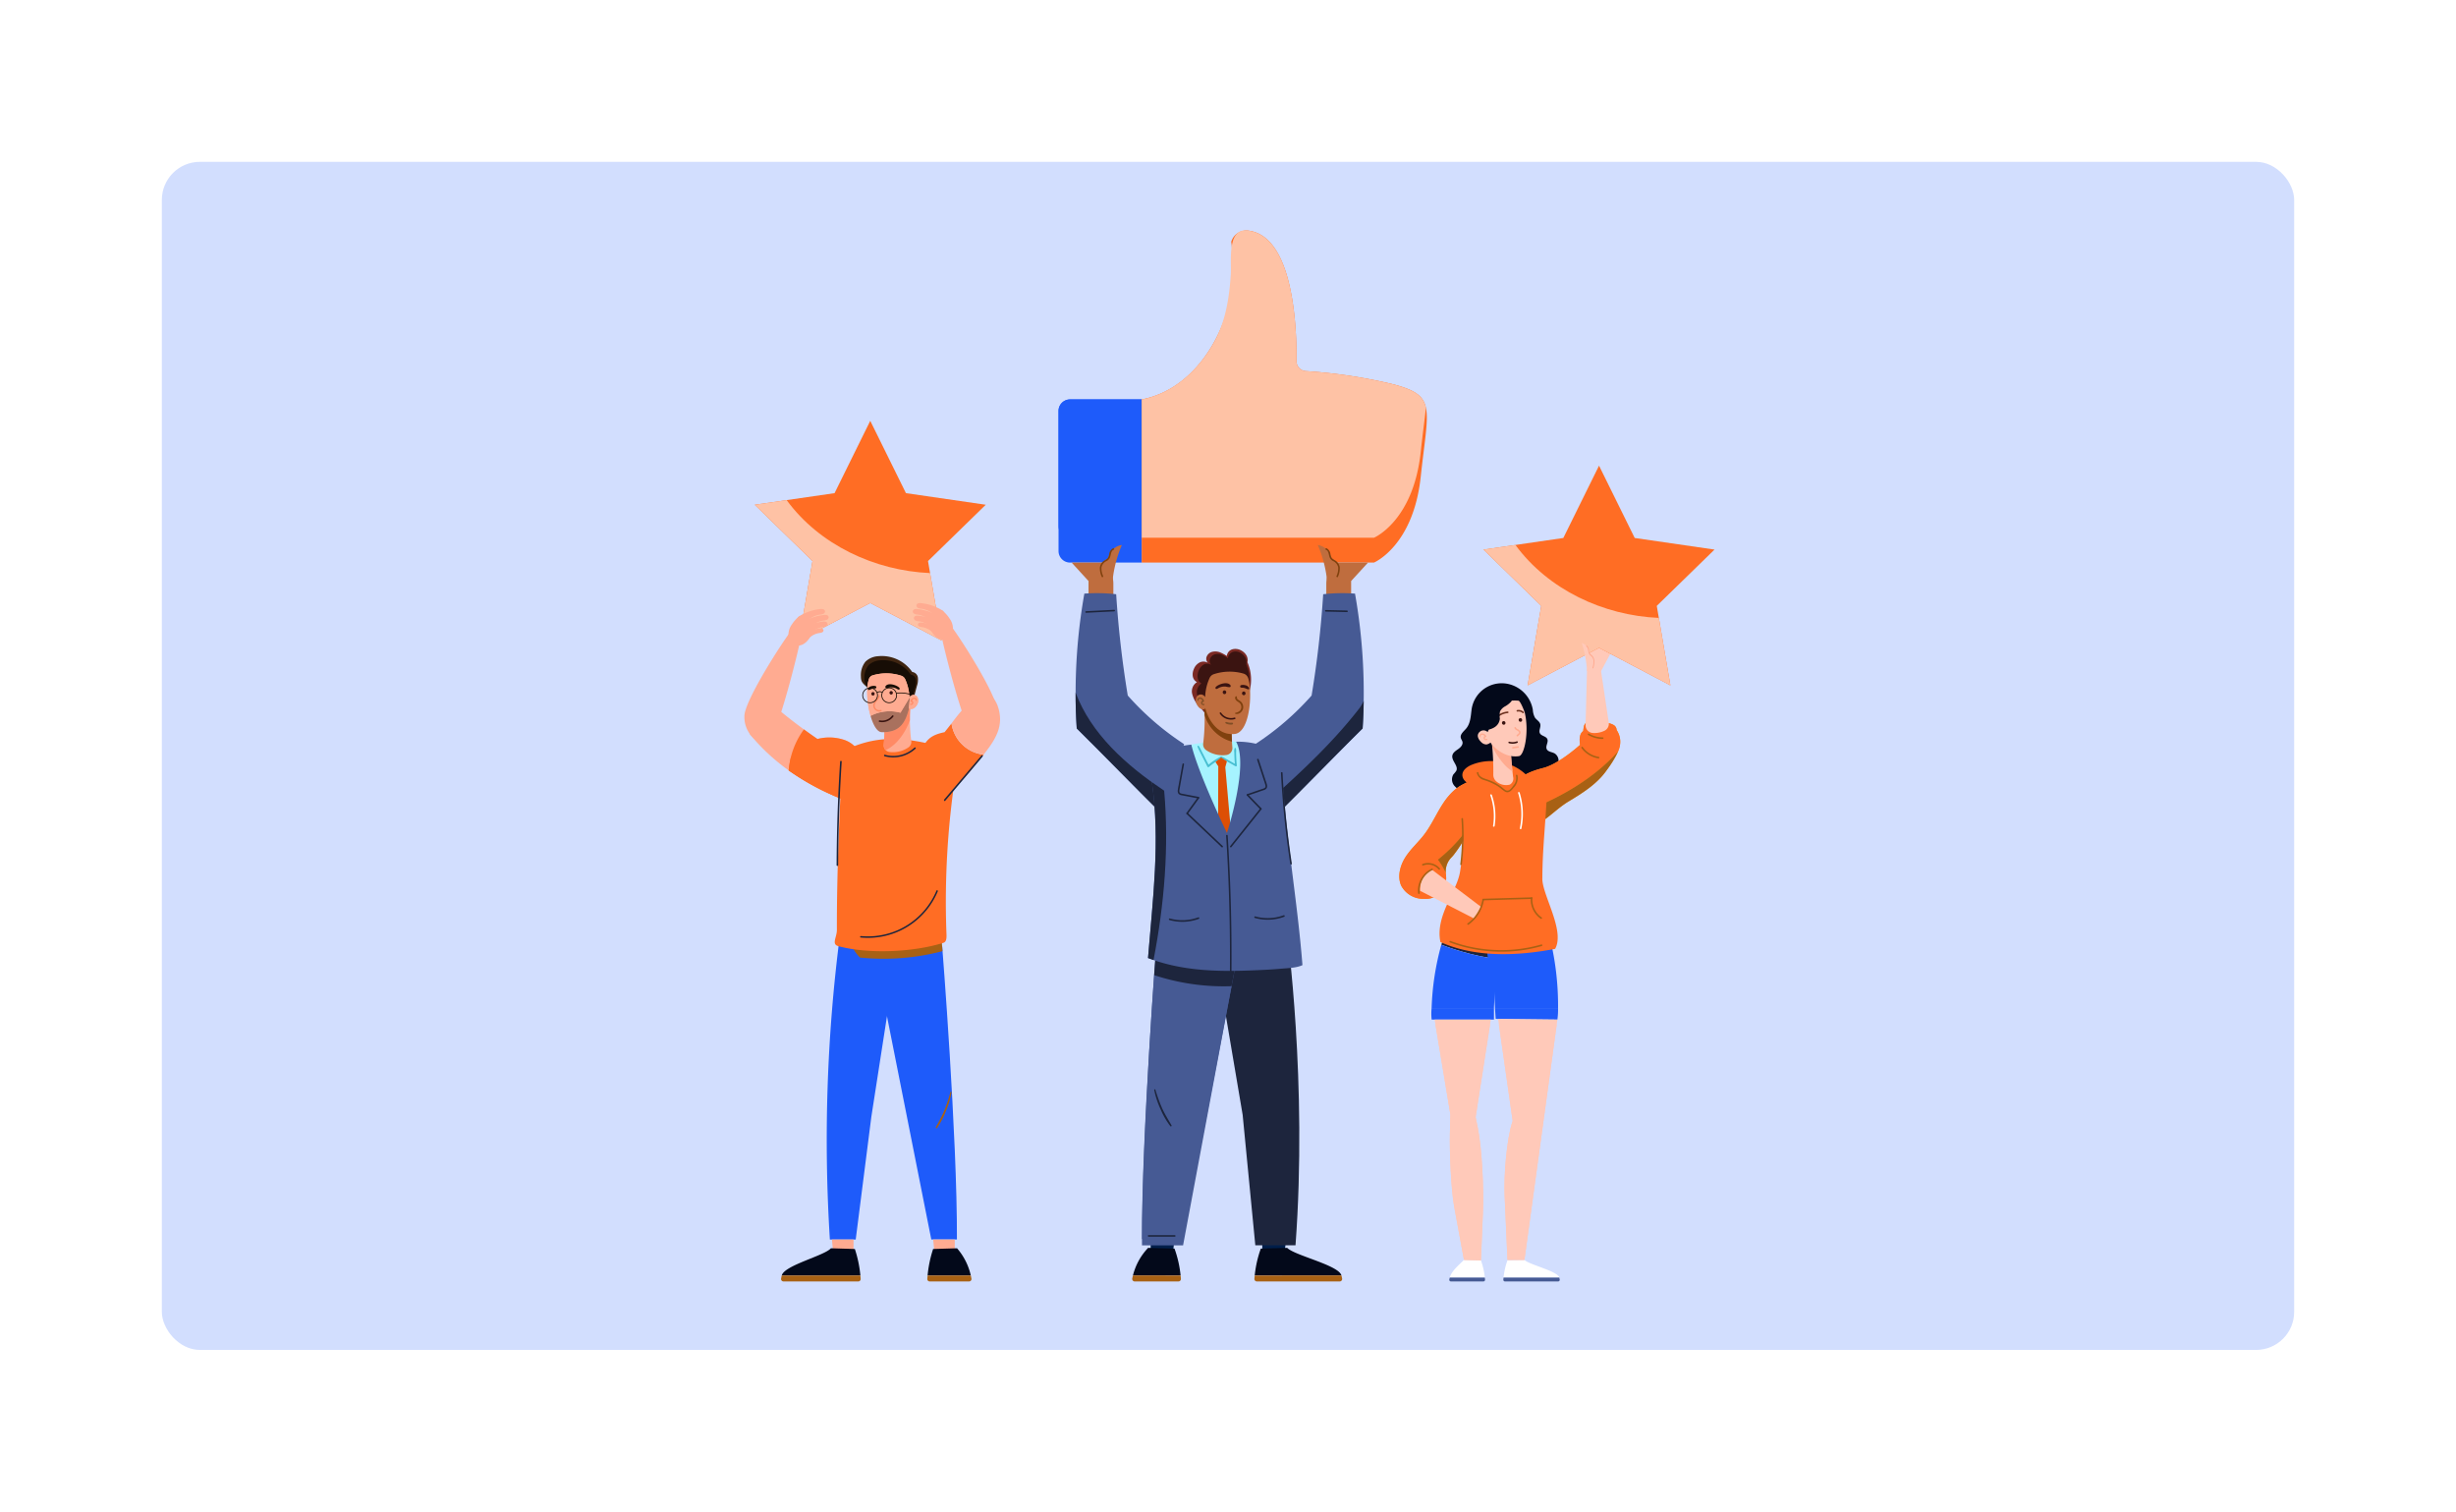<svg xmlns="http://www.w3.org/2000/svg" xmlns:xlink="http://www.w3.org/1999/xlink" width="645" height="397" viewBox="0 0 645 397">
  <defs>
    <filter id="Rectangle_19455" x="0" y="0" width="645" height="397" filterUnits="userSpaceOnUse">
      <feOffset input="SourceAlpha"/>
      <feGaussianBlur stdDeviation="7.5" result="blur"/>
      <feFlood flood-color="#0c2464" flood-opacity="0.129"/>
      <feComposite operator="in" in2="blur"/>
      <feComposite in="SourceGraphic"/>
    </filter>
    <clipPath id="clip-path">
      <rect id="Rectangle_38167" data-name="Rectangle 38167" width="254.773" height="276.032" fill="none"/>
    </clipPath>
    <clipPath id="clip-path-3">
      <rect id="Rectangle_38165" data-name="Rectangle 38165" width="10.362" height="9.296" fill="none"/>
    </clipPath>
  </defs>
  <g id="Excepional_client_experiences_image_" data-name="Excepional client experiences image " transform="translate(-945.5 -7672.5)">
    <g id="Optimized_staff_management_image_" data-name="Optimized staff management image ">
      <g id="Streamlined_integration_image" data-name="Streamlined integration  image">
        <g id="Get_productivity_image" data-name="Get productivity image" transform="translate(0 -13)">
          <g id="Group_89814" data-name="Group 89814" transform="translate(-48 -833)">
            <g id="Group_89788" data-name="Group 89788" transform="translate(8 5560)">
              <g id="Group_66739" data-name="Group 66739" transform="translate(0 -309)">
                <g id="Group_60466" data-name="Group 60466" transform="translate(-17 -43)">
                  <g transform="matrix(1, 0, 0, 1, 1002.5, 3310.5)" filter="url(#Rectangle_19455)">
                    <rect id="Rectangle_19455-2" data-name="Rectangle 19455" width="600" height="352" rx="10" transform="translate(22.5 22.5)" fill="#fff"/>
                  </g>
                  <rect id="Rectangle_19454" data-name="Rectangle 19454" width="560" height="312" rx="10" transform="translate(1045 3353)" fill="#1e5bfa" opacity="0.2"/>
                </g>
              </g>
            </g>
          </g>
        </g>
      </g>
    </g>
    <g id="Group_105163" data-name="Group 105163" transform="translate(1141 7732.984)">
      <g id="Group_105162" data-name="Group 105162" clip-path="url(#clip-path)">
        <g id="Group_105161" data-name="Group 105161">
          <g id="Group_105160" data-name="Group 105160" clip-path="url(#clip-path)">
            <path id="Path_163498" data-name="Path 163498" d="M148.808,68.341v42.845H129.986a3.027,3.027,0,0,1-3.024-3.029V71.365a3.023,3.023,0,0,1,3.024-3.024Z" transform="translate(-44.466 -23.935)" fill="#1e5bfa"/>
            <path id="Path_163499" data-name="Path 163499" d="M233.86,64.721c-1.936,18.217-12.281,22.559-12.281,22.559h-61V44.435c17.116-3.291,25.266-24.37,23.5-34.94a22.647,22.647,0,0,0,.012-6.462A4.176,4.176,0,0,1,188.875.142c11.767,1.844,12.439,26.26,12.348,34.219a2.6,2.6,0,0,0,2.424,2.632,133.617,133.617,0,0,1,22.9,3.441c5.639,1.477,7.98,2.954,8.672,6.183.734,3.4-.363,8.756-1.356,18.1" transform="translate(-56.241 -0.029)" fill="#ff6d24"/>
            <path id="Path_163500" data-name="Path 163500" d="M148.808,68.341v36.321H129.986a3.026,3.026,0,0,1-3.024-3.024V71.365a3.023,3.023,0,0,1,3.024-3.024Z" transform="translate(-44.466 -23.935)" fill="#1e5bfa"/>
            <path id="Path_163501" data-name="Path 163501" d="M235.215,46.587c-.3,2.979-.843,6.745-1.356,11.58-1.935,18.216-12.281,22.559-12.281,22.559h-61V44.405c8.531-1.64,15.173-7.949,19.2-15.4,2.9-5.377,3.811-11.443,4.2-17.466.225-3.52-1.146-12.654,4.9-11.424,11.768,1.843,12.439,26.259,12.348,34.218a2.6,2.6,0,0,0,2.424,2.632,133.611,133.611,0,0,1,22.9,3.442c5.64,1.476,7.98,2.953,8.672,6.182" transform="translate(-56.241 0)" fill="#fec2a5"/>
            <path id="Path_163502" data-name="Path 163502" d="M236.964,134.278h9.181l-4.436,4.845v5.25h-6.524v-4.535a7.384,7.384,0,0,1,.643-3.016Z" transform="translate(-82.369 -47.028)" fill="#bf6d3e"/>
            <path id="Path_163503" data-name="Path 163503" d="M235.491,135.98a2.9,2.9,0,0,0-.184-5.3,4.265,4.265,0,0,0-3.58-3.515,31.73,31.73,0,0,1,2.435,9.245Z" transform="translate(-81.158 -44.537)" fill="#bf6d3e"/>
            <path id="Path_163504" data-name="Path 163504" d="M235.141,128.5a1.963,1.963,0,0,1,1.01,1.565,2.507,2.507,0,0,0,.389,1.031,3.963,3.963,0,0,0,.938.648,2.539,2.539,0,0,1,1.131,1.822,5.411,5.411,0,0,1-.5,2.418c-.094.25-.463.054-.369-.195a4.71,4.71,0,0,0,.44-2.293,2.328,2.328,0,0,0-1.31-1.634,2.067,2.067,0,0,1-.727-.6,2.541,2.541,0,0,1-.337-.836c-.142-.569-.233-1.32-.862-1.556-.251-.094-.055-.462.194-.369" transform="translate(-82.245 -44.998)" fill="#80410e"/>
            <path id="Path_163505" data-name="Path 163505" d="M141.432,134.278h-9.181l4.436,4.845v5.25h6.524v-4.535a7.384,7.384,0,0,0-.643-3.016Z" transform="translate(-46.318 -47.028)" fill="#bf6d3e"/>
            <path id="Path_163506" data-name="Path 163506" d="M206.474,186.282a72.794,72.794,0,0,0,14.795-12.76,265.914,265.914,0,0,0,3.044-26.6,45.142,45.142,0,0,1,8.358-.162,149.276,149.276,0,0,1,2,35.4c-7.371,7.287-15.238,15.42-22.609,22.707Z" transform="translate(-72.314 -51.355)" fill="#465a94"/>
            <path id="Path_163507" data-name="Path 163507" d="M236.171,192.061a11.694,11.694,0,0,0,1.1-1.9q-.053,3.619-.292,7.251c-7.371,7.287-15.238,15.42-22.609,22.707l-1.3-4.32c8.159-7.345,16.219-14.851,23.1-23.735" transform="translate(-74.625 -66.599)" fill="#1d253d"/>
            <path id="Path_163508" data-name="Path 163508" d="M234.86,153.452l5.576.133c.267.006.287.424.018.417l-5.576-.133c-.267-.006-.287-.423-.018-.417" transform="translate(-82.188 -53.744)" fill="#1d253d"/>
            <path id="Path_163509" data-name="Path 163509" d="M162.346,186.282a72.794,72.794,0,0,1-14.795-12.76,265.928,265.928,0,0,1-3.044-26.6,45.141,45.141,0,0,0-8.358-.162,149.276,149.276,0,0,0-2,35.4c7.371,7.287,15.238,15.42,22.609,22.707Z" transform="translate(-46.875 -51.355)" fill="#465a94"/>
            <path id="Path_163510" data-name="Path 163510" d="M157.113,212.576q.186,2.093.3,4.192l-.652,2.172c-7.371-7.287-15.238-15.42-22.609-22.707q-.319-4.728-.306-9.435c4.045,10.8,13.207,19.071,23.266,25.778" transform="translate(-46.877 -65.422)" fill="#1d253d"/>
            <path id="Path_163511" data-name="Path 163511" d="M137.984,153.738l7.384-.374a.209.209,0,0,1,.018.416l-7.384.374a.209.209,0,0,1-.018-.417" transform="translate(-48.259 -53.713)" fill="#1d253d"/>
            <path id="Path_163512" data-name="Path 163512" d="M164.17,407.656c0,1.021.009,2.014.022,2.967h5.921l.331-2.967Z" transform="translate(-57.497 -142.774)" fill="#001e4a"/>
            <path id="Path_163513" data-name="Path 163513" d="M209.293,407.656c0,1.021.009,2.014.022,2.967h5.921l.331-2.967Z" transform="translate(-73.301 -142.774)" fill="#001e4a"/>
            <path id="Path_163514" data-name="Path 163514" d="M209.586,283.427c-15.689,1.726-17.961,10.7-17.961,10.7l6.336,37.416,3.326,34.27h10.556c3.188-42.852-2.257-82.389-2.257-82.389" transform="translate(-67.113 -99.265)" fill="#1d253d"/>
            <path id="Path_163515" data-name="Path 163515" d="M185.006,294.588s6.979-4.471,7.8-8.384l-28.284.932s-3.938,50.529-3.827,77.985h10.791Z" transform="translate(-56.279 -100.237)" fill="#465a94"/>
            <path id="Path_163516" data-name="Path 163516" d="M184.212,303.921l-12.728,68.058H160.693c-.083-20.43,2.076-55.3,3.187-70.955a58.39,58.39,0,0,0,20.333,2.9" transform="translate(-56.279 -105.428)" fill="#465a94"/>
            <path id="Path_163517" data-name="Path 163517" d="M165.6,295.834c.382-5.384.64-8.7.64-8.7l28.283-.931c-.817,3.912-7.8,8.384-7.8,8.384l-.795,4.142a58.391,58.391,0,0,1-20.333-2.9" transform="translate(-57.997 -100.237)" fill="#1d253d"/>
            <path id="Path_163518" data-name="Path 163518" d="M193.548,289.164a10.058,10.058,0,0,0,2.912-4.483l-26.475-1.252s-.215,2.845-.316,4.029a72.652,72.652,0,0,0,23.879,1.707" transform="translate(-59.423 -99.265)" fill="#1d253d"/>
            <path id="Path_163519" data-name="Path 163519" d="M167.952,411.436l-6.931-.19a16.124,16.124,0,0,0-3.982,7.242h12.514a29.471,29.471,0,0,0-1.6-7.052" transform="translate(-55 -144.031)" fill="#03091a"/>
            <path id="Path_163520" data-name="Path 163520" d="M156.934,422.392c-.064.259-.131.517-.183.779a.663.663,0,0,0,.646.8H168.87a.66.66,0,0,0,.66-.706c-.023-.29-.051-.58-.082-.869Z" transform="translate(-54.895 -147.935)" fill="#a86114"/>
            <path id="Path_163521" data-name="Path 163521" d="M207.855,411.436l6.931-.19c1.931,2.01,13.562,4.539,14.236,7.242H206.254a29.472,29.472,0,0,1,1.6-7.052" transform="translate(-72.236 -144.031)" fill="#03091a"/>
            <path id="Path_163522" data-name="Path 163522" d="M228.976,422.392c.064.259.131.517.182.779a.662.662,0,0,1-.645.8H206.785a.66.66,0,0,1-.66-.706c.023-.29.051-.58.082-.869Z" transform="translate(-72.191 -147.935)" fill="#a86114"/>
            <path id="Path_163523" data-name="Path 163523" d="M170.176,356.612c-.86-1.477-1.758-2.916-2.47-4.473a41.892,41.892,0,0,1-1.755-4.859.162.162,0,0,0-.313.086,22.221,22.221,0,0,0,1.634,4.96,20.537,20.537,0,0,0,2.6,4.52c.14.175.414-.049.305-.235" transform="translate(-58.01 -121.588)" fill="#1d253d"/>
            <path id="Path_163524" data-name="Path 163524" d="M163.24,406.1h6.878c.268,0,.287.416.018.416h-6.878c-.268,0-.287-.416-.018-.416" transform="translate(-57.104 -142.23)" fill="#1d253d"/>
            <path id="Path_163525" data-name="Path 163525" d="M197.775,212.288a4.715,4.715,0,0,0-3.266-4.121,32.029,32.029,0,0,0-12.951-1.624,55.161,55.161,0,0,0-11.882,2.27,4.877,4.877,0,0,0-3.717,5.322,185.05,185.05,0,0,1,2.2,42.073c10.367,3.008,20.71,3.885,30.512.461.334-14.32-.229-30.038-.9-44.381" transform="translate(-58.104 -72.308)" fill="#a6f3ff"/>
            <path id="Path_163526" data-name="Path 163526" d="M189.2,211.172a16.2,16.2,0,0,0-3.17,2.108c-.42-.779-.809-1.577-1.212-2.364q-.332-.648-.667-1.294a7.505,7.505,0,0,0-.708-1.265c-.122-.153-.359.014-.313.182a7.331,7.331,0,0,0,.589,1.276q.336.675.676,1.349c.444.882.915,1.756,1.331,2.651a.262.262,0,0,0,.407.053,19.454,19.454,0,0,1,3.313-2.276c.276-.149.032-.56-.245-.419" transform="translate(-64.135 -72.952)" fill="#47bed1"/>
            <path id="Path_163527" data-name="Path 163527" d="M196.612,211.49q-.024-.566-.032-1.134a2.527,2.527,0,0,0-.085-1.089.172.172,0,0,0-.3,0,2.209,2.209,0,0,0-.084,1.046q.007.589.031,1.177c.025.628.07,1.255.125,1.881q-.777-.443-1.556-.886c-.318-.181-.639-.357-.96-.533a3.4,3.4,0,0,0-.992-.455.128.128,0,0,0-.123.212,3.38,3.38,0,0,0,.893.622c.315.186.63.373.947.555q.971.557,1.943,1.112a.237.237,0,0,0,.354-.2q-.115-1.15-.165-2.305" transform="translate(-67.456 -73.262)" fill="#47bed1"/>
            <path id="Path_163528" data-name="Path 163528" d="M191.865,213.072l-1.472,1.164.736,1.152-.136,39.2,2.924,1.523,2.484-1.523-3.427-38.981.423-1.543Z" transform="translate(-66.681 -74.624)" fill="#dd4f05"/>
            <path id="Path_163529" data-name="Path 163529" d="M164.1,216.983c-.5-3.348.873-6.975,3.574-7.956a26.955,26.955,0,0,1,6.825-1.59c1.828,7.619,9.352,23.192,9.352,23.192s5.852-17.821,2.41-23.963a21.2,21.2,0,0,1,8.593,1.631c2.074,1.057,3.375,4.468,3.53,7.113.96,16.351,4.016,33.347,5.3,49.933-1.6.747-3.685.764-5.4.919-2.8.252-5.612.38-8.422.484-9.11.338-18.117.045-26.729-3.266,1.249-15.533,3.266-31.023.967-46.5" transform="translate(-57.132 -72.376)" fill="#465a94"/>
            <path id="Path_163530" data-name="Path 163530" d="M167.368,225.264c1.313,14.77.042,29.8-2.794,44.474-.483-.167-.966-.339-1.446-.524,1.241-15.43,3.237-30.817,1.01-46.188q1.595,1.146,3.23,2.237" transform="translate(-57.132 -78.111)" fill="#1d253d"/>
            <path id="Path_163531" data-name="Path 163531" d="M203.113,222.865l3.089-1.058.773-.264a4.269,4.269,0,0,0,.683-.25c.444-.246.271-.773.144-1.16q-1.025-3.137-2.064-6.27a.209.209,0,0,1,.4-.129q.878,2.666,1.755,5.331c.136.415.3.828.4,1.251a1.36,1.36,0,0,1-.029.943,1.208,1.208,0,0,1-.739.537c-.429.151-.86.294-1.29.442l-2.992,1.025a.209.209,0,0,1-.129-.4" transform="translate(-71.088 -74.808)" fill="#1d253d"/>
            <path id="Path_163532" data-name="Path 163532" d="M203.41,227.994l3.487,3.616c.185.192-.1.5-.282.307l-3.487-3.616c-.185-.192.1-.5.282-.307" transform="translate(-71.121 -79.829)" fill="#1d253d"/>
            <path id="Path_163533" data-name="Path 163533" d="M196.309,243.476l7.908-9.921c.168-.211.474.072.308.281l-7.909,9.922c-.168.21-.474-.073-.307-.282" transform="translate(-68.737 -81.772)" fill="#1d253d"/>
            <path id="Path_163534" data-name="Path 163534" d="M180.634,224.25l-3.206-.617-.8-.155a4.183,4.183,0,0,1-.711-.153c-.475-.182-.376-.727-.3-1.129.385-2.166.78-4.331,1.171-6.5a.209.209,0,0,0-.411-.072q-.5,2.762-1,5.524c-.077.43-.178.861-.225,1.3a1.358,1.358,0,0,0,.16.929,1.206,1.206,0,0,0,.807.429c.446.09.893.172,1.339.258l3.106.6a.209.209,0,0,0,.072-.411" transform="translate(-61.337 -75.461)" fill="#1d253d"/>
            <path id="Path_163535" data-name="Path 163535" d="M181.6,229.164l-2.949,4.066c-.157.217.164.483.322.266l2.949-4.066c.157-.217-.164-.483-.322-.266" transform="translate(-62.556 -80.232)" fill="#1d253d"/>
            <path id="Path_163536" data-name="Path 163536" d="M188.161,244.1l-9.212-8.724c-.195-.185-.459.138-.265.322l9.212,8.724c.195.185.459-.138.265-.322" transform="translate(-62.557 -82.416)" fill="#1d253d"/>
            <path id="Path_163537" data-name="Path 163537" d="M195.1,244.516q.445,7,.7,14.014t.3,14.029q.029,3.949,0,7.9c0,.268-.418.288-.416.018q.057-7.016-.081-14.031t-.474-14.024q-.189-3.945-.441-7.888a.209.209,0,0,1,.417-.018" transform="translate(-68.183 -85.57)" fill="#1d253d"/>
            <path id="Path_163538" data-name="Path 163538" d="M206.326,277.114a12.141,12.141,0,0,0,7.471-.3c.253-.094.38.3.129.4a12.534,12.534,0,0,1-7.693.312c-.257-.072-.167-.479.093-.407" transform="translate(-72.175 -96.943)" fill="#1d253d"/>
            <path id="Path_163539" data-name="Path 163539" d="M171.814,277.958a12.146,12.146,0,0,0,7.471-.3c.253-.094.38.3.129.4a12.539,12.539,0,0,1-7.693.311c-.257-.072-.166-.48.093-.407" transform="translate(-60.088 -97.239)" fill="#1d253d"/>
            <path id="Path_163540" data-name="Path 163540" d="M195.968,180.4a11.461,11.461,0,0,0-.506-7.739,2.57,2.57,0,0,0-.275-1.805,3.4,3.4,0,0,0-1.3-1.246,3.094,3.094,0,0,0-2.361-.347,2.035,2.035,0,0,0-1.477,1.761,9.512,9.512,0,0,0-1.78-.955,3.493,3.493,0,0,0-2.082-.13,2.122,2.122,0,0,0-1.482,1.385,1.538,1.538,0,0,0,.762,1.789,2.311,2.311,0,0,0-2.47-.428,3.269,3.269,0,0,0-1.613,1.776,3.387,3.387,0,0,0-.273,1.909,2.075,2.075,0,0,0,1.105,1.522,2.824,2.824,0,0,0-1.25,3.148,7.21,7.21,0,0,0,1.821,3.23,15.218,15.218,0,0,1,2.27,2.973Z" transform="translate(-63.355 -59.243)" fill="#7a2923"/>
            <path id="Path_163541" data-name="Path 163541" d="M196.319,181.017a11.883,11.883,0,0,0-.449-7.448,2.655,2.655,0,0,0-.245-1.737,3.136,3.136,0,0,0-1.157-1.2,2.573,2.573,0,0,0-2.1-.334,1.929,1.929,0,0,0-1.313,1.7,8.259,8.259,0,0,0-1.582-.92,2.884,2.884,0,0,0-1.851-.125,1.955,1.955,0,0,0-1.317,1.333,1.529,1.529,0,0,0,.676,1.722,1.938,1.938,0,0,0-2.2-.413,3.076,3.076,0,0,0-1.434,1.71,3.5,3.5,0,0,0-.242,1.837,1.993,1.993,0,0,0,.982,1.465,2.821,2.821,0,0,0-1.111,3.03,7.1,7.1,0,0,0,1.619,3.108,14.641,14.641,0,0,1,2.018,2.862Z" transform="translate(-64.065 -59.609)" fill="#3b1411"/>
            <path id="Path_163542" data-name="Path 163542" d="M185.647,191.795a50.313,50.313,0,0,1-.232,10.129,1.844,1.844,0,0,0,.763,1.743,7.55,7.55,0,0,0,5.376,1.283,1.823,1.823,0,0,0,1.527-1.96,60.456,60.456,0,0,1-.184-6.51,14.612,14.612,0,0,0-7.25-4.685" transform="translate(-64.933 -67.172)" fill="#bf6d3e"/>
            <path id="Path_163543" data-name="Path 163543" d="M193.03,196.479a14.611,14.611,0,0,0-7.25-4.685q.1,1.331.136,2.667a10.346,10.346,0,0,0,7.2,7c-.094-1.639-.125-3.258-.085-4.982" transform="translate(-65.066 -67.172)" fill="#80410e"/>
            <path id="Path_163544" data-name="Path 163544" d="M196.532,181.591c.628,4.71-.356,12.776-3.912,13.142-4.18.43-6.746-3.29-7.678-6.715a1.018,1.018,0,0,1-.789.257,1.964,1.964,0,0,1-1.157-.828,2.318,2.318,0,0,1-.4-2.359,1.27,1.27,0,0,1,2.284-.026,13.228,13.228,0,0,1,1.113-4.9,1.88,1.88,0,0,1,1.135-1.129,13.308,13.308,0,0,1,7.836-.159,1.884,1.884,0,0,1,1.253,1.293,10.524,10.524,0,0,1,.316,1.424" transform="translate(-63.882 -62.467)" fill="#bf6d3e"/>
            <path id="Path_163545" data-name="Path 163545" d="M194.29,183.523c-.758-.962-2.843-.3-3.611.32-.14.113-.31.257-.293.457a.241.241,0,0,0,.17.223c.235.068.459-.128.656-.231a3.33,3.33,0,0,1,1.9-.364,4.084,4.084,0,0,0,1.033.147c.274-.041.279-.382.146-.551" transform="translate(-66.679 -64.105)" fill="#3b1411"/>
            <path id="Path_163546" data-name="Path 163546" d="M194.21,186.227a.357.357,0,0,0-.1-.149.341.341,0,0,0-.149-.1.352.352,0,0,0-.179-.04l-.123.017a.46.46,0,0,0-.2.119l-.073.094a.46.46,0,0,0-.063.233v.05a.513.513,0,0,0,.136.327.346.346,0,0,0,.149.1.35.35,0,0,0,.178.04l.123-.016a.466.466,0,0,0,.2-.119l.072-.094a.454.454,0,0,0,.063-.233v-.05a.349.349,0,0,0-.039-.178" transform="translate(-67.708 -65.122)" fill="#3b1411"/>
            <path id="Path_163547" data-name="Path 163547" d="M202.005,186.668a.35.35,0,0,0-.1-.149.523.523,0,0,0-.327-.136l-.123.017a.466.466,0,0,0-.2.119l-.072.094a.46.46,0,0,0-.063.233v.05a.35.35,0,0,0,.04.178.475.475,0,0,0,.423.285l.123-.016a.46.46,0,0,0,.2-.12l.072-.094a.46.46,0,0,0,.063-.233v-.05a.343.343,0,0,0-.04-.178" transform="translate(-70.438 -65.277)" fill="#3b1411"/>
            <path id="Path_163548" data-name="Path 163548" d="M202.662,184.431a1.4,1.4,0,0,0-.936-.626,2.18,2.18,0,0,0-1.1-.021.346.346,0,0,0-.248.38c.038.281.276.291.5.294a2.245,2.245,0,0,1,.866.161c.187.08,1.169.57.972-.05a.934.934,0,0,0-.057-.138" transform="translate(-70.179 -64.346)" fill="#3b1411"/>
            <path id="Path_163549" data-name="Path 163549" d="M196.236,198.9a1.6,1.6,0,0,0-.45,0,3.019,3.019,0,0,1-.4-.025,3.664,3.664,0,0,1-.41-.083,1.316,1.316,0,0,0-.441-.09.181.181,0,0,0-.126.3.843.843,0,0,0,.428.235,2.606,2.606,0,0,0,.45.109,3.524,3.524,0,0,0,.482.044,1.029,1.029,0,0,0,.52-.068.237.237,0,0,0-.056-.428" transform="translate(-68.073 -69.589)" fill="#804e26"/>
            <path id="Path_163550" data-name="Path 163550" d="M184.734,190.476a.3.3,0,0,1-.383-.194.276.276,0,0,1,.081-.225.272.272,0,0,1,.2-.1.186.186,0,0,0,.178-.234,1.135,1.135,0,0,0-1.1-.943.713.713,0,0,0-.591.4.519.519,0,0,0-.031.347c.017.068.1.241.2.155.057-.051.038-.128.057-.195a.681.681,0,0,1,.091-.2.39.39,0,0,1,.374-.157.747.747,0,0,1,.585.511.607.607,0,0,0-.349.705.639.639,0,0,0,.775.438c.2-.06.11-.373-.084-.307" transform="translate(-64.117 -66.113)" fill="#804e26"/>
            <path id="Path_163551" data-name="Path 163551" d="M199.86,189.727a6.731,6.731,0,0,0-.719-.5.707.707,0,0,1-.336-.719c.022-.22-.274-.246-.377-.1-.314.441.114.988.466,1.244a4.97,4.97,0,0,1,.639.449,1.472,1.472,0,0,1,.357.594,1.415,1.415,0,0,1-.228,1.321,2.04,2.04,0,0,1-1.225.629.155.155,0,0,0,0,.3,1.587,1.587,0,0,0,1.409-.437,1.824,1.824,0,0,0,.612-1.392,1.947,1.947,0,0,0-.6-1.381" transform="translate(-69.457 -65.954)" fill="#80410e"/>
            <path id="Path_163552" data-name="Path 163552" d="M196.092,196.585a3.563,3.563,0,0,1-3.978-1.448.209.209,0,0,1,.35-.227,3.135,3.135,0,0,0,3.5,1.279c.257-.076.387.32.129.4" transform="translate(-67.272 -68.231)" fill="#3b1411"/>
            <path id="Path_163553" data-name="Path 163553" d="M217.278,219.156q.482,9.353,1.7,18.648.34,2.6.738,5.2c.041.265-.376.281-.417.018q-1.418-9.257-2.108-18.605-.192-2.618-.327-5.238a.209.209,0,0,1,.417-.018" transform="translate(-75.952 -76.688)" fill="#1d253d"/>
            <path id="Path_163554" data-name="Path 163554" d="M145.9,135.98a2.9,2.9,0,0,1,.184-5.3,4.265,4.265,0,0,1,3.58-3.515,31.73,31.73,0,0,0-2.435,9.245Z" transform="translate(-50.529 -44.537)" fill="#bf6d3e"/>
            <path id="Path_163555" data-name="Path 163555" d="M147.117,128.5a1.963,1.963,0,0,0-1.01,1.565,2.506,2.506,0,0,1-.389,1.031,3.963,3.963,0,0,1-.938.648,2.539,2.539,0,0,0-1.131,1.822,5.412,5.412,0,0,0,.5,2.418c.094.25.463.054.369-.195a4.71,4.71,0,0,1-.44-2.293,2.328,2.328,0,0,1,1.31-1.634,2.067,2.067,0,0,0,.727-.6,2.54,2.54,0,0,0,.337-.836c.142-.569.233-1.32.862-1.556.251-.094.055-.462-.194-.369" transform="translate(-50.305 -44.998)" fill="#80410e"/>
            <path id="Path_163556" data-name="Path 163556" d="M301.349,183.409a8.4,8.4,0,0,1,5.861,6.606,4.919,4.919,0,0,0,.55,2.058c.43.628,1.244,1.013,1.412,1.754.179.789-.472,1.665-.1,2.382s1.561.732,1.928,1.471c.406.818-.515,1.836-.143,2.67.339.76,1.414.743,2.127,1.17a2.27,2.27,0,0,1,.986,1.969,4.994,4.994,0,0,1-.639,2.192,15.389,15.389,0,0,1-10.69,7.739,22.979,22.979,0,0,1-13.35-1.652A6.455,6.455,0,0,1,286.611,210a2.566,2.566,0,0,1-.254-3.011,6.158,6.158,0,0,0,.763-.947c.608-1.3-1.326-2.618-1.039-4.023.155-.76.9-1.224,1.533-1.669s1.286-1.124,1.122-1.882c-.081-.374-.352-.683-.44-1.055-.227-.964.78-1.708,1.416-2.467,1.135-1.353,1.2-3.266,1.421-5.018a7.98,7.98,0,0,1,10.215-6.518" transform="translate(-100.157 -64.123)" fill="#03091a"/>
            <path id="Path_163557" data-name="Path 163557" d="M301.7,186.07a7.925,7.925,0,0,1,5.529,6.231,4.631,4.631,0,0,0,.518,1.941c.4.593,1.173.956,1.332,1.656.169.744-.446,1.57-.092,2.247s1.473.691,1.819,1.387c.383.772-.486,1.732-.135,2.519.32.717,1.334.7,2.007,1.1a2.143,2.143,0,0,1,.93,1.857,4.717,4.717,0,0,1-.6,2.067,14.519,14.519,0,0,1-10.084,7.3,21.68,21.68,0,0,1-12.593-1.558,6.1,6.1,0,0,1-2.53-1.669,2.421,2.421,0,0,1-.239-2.841,5.9,5.9,0,0,0,.719-.893c.574-1.226-1.251-2.469-.98-3.795.146-.717.847-1.155,1.446-1.575s1.214-1.06,1.059-1.775c-.076-.352-.332-.645-.415-1-.215-.909.736-1.61,1.336-2.326,1.07-1.277,1.133-3.081,1.34-4.734a7.528,7.528,0,0,1,9.636-6.149" transform="translate(-100.585 -65.061)" fill="#03091a"/>
            <path id="Path_163558" data-name="Path 163558" d="M337.226,200.721a1.583,1.583,0,0,0-.784-1.313,4.179,4.179,0,0,0-1.506-.508,26.588,26.588,0,0,0-4.65-.463,1.681,1.681,0,0,0-1.659,1.36,8.59,8.59,0,0,0-.177,1.194c-1.058.726-1.018,2.368-.839,3.639-2.465,2.178-6.5,5.266-9.686,6.072s-6.6,2.14-8.131,5.05c-1.064,2.018-1.014,4.418-.917,6.7.07,1.659.24,3.537,2.423,4.081a4.856,4.856,0,0,0,2.1.011c4.466-.864,7.318-4.727,11.2-7.06,3.71-2.229,7.488-4.612,9.975-8.153s5.018-6.983,2.654-10.608" transform="translate(-108.161 -69.499)" fill="#ff941e"/>
            <path id="Path_163559" data-name="Path 163559" d="M337.616,206.32a5.686,5.686,0,0,0-.389-5.6,1.581,1.581,0,0,0-.784-1.312,4.177,4.177,0,0,0-1.505-.508,26.54,26.54,0,0,0-4.65-.463,1.68,1.68,0,0,0-1.66,1.359,8.617,8.617,0,0,0-.178,1.195c-1.058.725-1.018,2.368-.839,3.638-2.466,2.178-6.5,5.266-9.686,6.072s-6.6,2.14-8.132,5.05c-1.064,2.018-1.014,4.418-.917,6.7.016.371.038.753.085,1.129,10.489-3.463,21.191-8.912,28.655-17.259" transform="translate(-108.161 -69.499)" fill="#ff6d24"/>
            <path id="Path_163560" data-name="Path 163560" d="M309.032,227.828a3.028,3.028,0,0,0,2.338,2.953,4.866,4.866,0,0,0,2.1.011c4.466-.864,7.318-4.727,11.2-7.061,3.71-2.229,7.489-4.611,9.976-8.153a26.82,26.82,0,0,0,3.043-5.009c-7.465,8.346-18.166,13.8-28.655,17.259" transform="translate(-108.233 -73.748)" fill="#a86114"/>
            <path id="Path_163561" data-name="Path 163561" d="M340.355,177.305l-.379,14.6a2.033,2.033,0,0,0,1.856,2.09,6.111,6.111,0,0,0,3.125-.591,2.027,2.027,0,0,0,1.108-2.133l-2.123-14.227a12.7,12.7,0,0,0-3.587.266" transform="translate(-119.07 -61.995)" fill="#ffc9b9"/>
            <path id="Path_163562" data-name="Path 163562" d="M342.8,211.351a6.337,6.337,0,0,1-4.18-2.578c-.156-.218-.462.066-.307.281a6.735,6.735,0,0,0,4.469,2.713c.265.04.281-.377.018-.417" transform="translate(-118.474 -73.091)" fill="#a86114"/>
            <path id="Path_163563" data-name="Path 163563" d="M344.8,204.375a7.016,7.016,0,0,1-3.609-.982c-.231-.137-.457.213-.226.351a7.437,7.437,0,0,0,3.817,1.048c.268,0,.287-.417.018-.417" transform="translate(-119.382 -71.223)" fill="#a86114"/>
            <path id="Path_163564" data-name="Path 163564" d="M301.221,214.957a13.7,13.7,0,0,0-8.487.485c-1.255.494-2.6,1.451-2.551,2.8.044,1.169,1.127,2.005,2.158,2.561a18.169,18.169,0,0,0,12.579,1.7c2.051-.473,4.091-2.173,2.251-4.166a12.772,12.772,0,0,0-5.951-3.375" transform="translate(-101.631 -75.125)" fill="#ff6d24"/>
            <path id="Path_163565" data-name="Path 163565" d="M283.343,223.029c-2.978.476-5.389,2.9-7.138,5.558s-3.046,5.663-4.964,8.181c-1.576,2.069-3.546,3.776-4.956,5.981s-2.186,5.194-1.04,7.574a6.567,6.567,0,0,0,5.978,3.344,5.711,5.711,0,0,0,4.66-1.89,5.987,5.987,0,0,0,1.1-3.883c-.01-.281-.033-.559-.068-.836a5.215,5.215,0,0,1,1.489-4.284,9.331,9.331,0,0,0,.92-1.112,29.1,29.1,0,0,0,4.643-8.812c.925-3.251.973-6.893-.624-9.821" transform="translate(-92.703 -78.112)" fill="#ff941e"/>
            <path id="Path_163566" data-name="Path 163566" d="M283.7,233.694c.094-.279.19-.559.271-.844.925-3.251.973-6.893-.624-9.821-2.978.476-5.389,2.9-7.138,5.558s-3.046,5.663-4.964,8.181c-1.576,2.069-3.546,3.776-4.956,5.982s-2.185,5.194-1.04,7.573a6.565,6.565,0,0,0,5.977,3.344,5.712,5.712,0,0,0,4.66-1.89,5.99,5.99,0,0,0,1.1-3.884c-.01-.281-.034-.559-.069-.836-.008-.063-.007-.125-.012-.188a19.78,19.78,0,0,0-2.08-3.487,41.615,41.615,0,0,0,8.872-9.69" transform="translate(-92.703 -78.112)" fill="#ff6d24"/>
            <path id="Path_163567" data-name="Path 163567" d="M280.285,249.132a19.781,19.781,0,0,1,2.08,3.487,5.225,5.225,0,0,1,1.5-4.1,9.453,9.453,0,0,0,.92-1.113,30.8,30.8,0,0,0,4.371-7.968,41.6,41.6,0,0,1-8.872,9.69" transform="translate(-98.164 -83.86)" fill="#a86114"/>
            <path id="Path_163568" data-name="Path 163568" d="M302.145,289.943c1.606-1.943,2.948-3.941,3.187-5.413l-21.472-3.962c-.672,1.748-1.672,3.523-2.187,5.316,6.464,2.42,13.691,4.146,20.472,4.058" transform="translate(-98.651 -98.263)" fill="#1d253d"/>
            <path id="Path_163569" data-name="Path 163569" d="M307.854,416.217l4.455-.122c1.241,1.292,8.716,2.917,9.149,4.654H306.825a18.949,18.949,0,0,1,1.029-4.532" transform="translate(-107.46 -145.729)" fill="#fff"/>
            <path id="Path_163570" data-name="Path 163570" d="M321.43,423.258c.042.166.084.333.117.5a.426.426,0,0,1-.415.511H307.168a.423.423,0,0,1-.424-.453c.014-.187.033-.373.053-.559Z" transform="translate(-107.431 -148.238)" fill="#465a94"/>
            <path id="Path_163571" data-name="Path 163571" d="M316.387,284.525c-6.465,2.419-9.457,1.478-16.238,1.39-.593,3.826,1.778,11.994,1.778,11.994l.275,5.982h16.567a74.659,74.659,0,0,0-2.382-19.366" transform="translate(-105.088 -99.649)" fill="#1e5bfa"/>
            <path id="Path_163572" data-name="Path 163572" d="M303.359,314.33l.19,2.841,16.2.186a18.38,18.38,0,0,0,.175-3.027Z" transform="translate(-106.246 -110.088)" fill="#1e5bfa"/>
            <path id="Path_163573" data-name="Path 163573" d="M293.265,416.217l-4.454-.122c-1.242,1.292-3.294,2.917-3.727,4.654h9.211a18.952,18.952,0,0,0-1.029-4.532" transform="translate(-99.845 -145.729)" fill="#fff"/>
            <path id="Path_163574" data-name="Path 163574" d="M285.018,423.258c-.042.166-.084.333-.117.5a.426.426,0,0,0,.415.511h8.541a.423.423,0,0,0,.424-.453c-.014-.187-.032-.373-.053-.559Z" transform="translate(-99.778 -148.238)" fill="#465a94"/>
            <path id="Path_163575" data-name="Path 163575" d="M294.4,299.389a71.056,71.056,0,0,0,6.372-6.58c-6.782.087-14.008-1.639-20.473-4.059a70.33,70.33,0,0,0-2.545,16.621h16.371Z" transform="translate(-97.279 -101.129)" fill="#1e5bfa"/>
            <path id="Path_163576" data-name="Path 163576" d="M277.714,314.33a13.789,13.789,0,0,0,.012,3.027h16.359V314.33Z" transform="translate(-97.237 -110.088)" fill="#1e5bfa"/>
            <path id="Path_163577" data-name="Path 163577" d="M307.957,247.211c.027-7.945.864-14.4,1.182-22.337a2.363,2.363,0,0,0-1-2.257c-11.354-5.8-19.745-1.1-21.592.242a2.767,2.767,0,0,0-1,3.06c2.064,6.593,1.891,12.693.793,19.511-.858,5.326-6.593,11.583-5.151,18.459,9.142,4.1,20.1,3.69,30.122,1.78,2.663-4.774-3.378-14.122-3.361-18.457" transform="translate(-98.402 -76.978)" fill="#ff6d24"/>
            <path id="Path_163578" data-name="Path 163578" d="M301.813,204.583a72.578,72.578,0,0,1,.567,9.961,2.248,2.248,0,0,0,.636,1.676,3.888,3.888,0,0,0,3.687,1,1.787,1.787,0,0,0,.881-2c-.276-2.134-.461-4.167-.587-6.387a10.376,10.376,0,0,0-5.184-4.25" transform="translate(-105.704 -71.651)" fill="#ffc9b9"/>
            <path id="Path_163579" data-name="Path 163579" d="M307,208.832a10.383,10.383,0,0,0-5.184-4.25q.165,1.3.281,2.613c1.339,2.667,3.242,5.316,5.316,6.528-.179-1.606-.316-3.195-.413-4.891" transform="translate(-105.704 -71.651)" fill="#ffab90"/>
            <path id="Path_163580" data-name="Path 163580" d="M309.106,288.116a37.948,37.948,0,0,1-9.343,1.464,38.424,38.424,0,0,1-9.418-.873,37.829,37.829,0,0,1-5.131-1.518c-.252-.094-.379.3-.129.4a38.4,38.4,0,0,0,9.265,2.2,38.875,38.875,0,0,0,9.569-.139,37.917,37.917,0,0,0,5.28-1.122c.257-.074.166-.481-.093-.407" transform="translate(-99.798 -100.577)" fill="#a86114"/>
            <path id="Path_163581" data-name="Path 163581" d="M308.778,193.328c1.162,5.129-.171,11.1-1.524,11.309-4.487.695-7.471-3.5-7.5-3.55a2.535,2.535,0,0,1-1.039.493,1.936,1.936,0,0,1-1.3-.523c-.556-.511-1.2-1.361-.932-2.164a1.535,1.535,0,0,1,2.517-.574c1.365-2.649.184-4.027.127-5.954a11.557,11.557,0,0,1,7.977-2.283c.48.035,1.566,2.773,1.673,3.246" transform="translate(-103.816 -66.56)" fill="#ffc9b9"/>
            <path id="Path_163582" data-name="Path 163582" d="M307.006,198.536a.344.344,0,0,0-.126-.12.34.34,0,0,0-.165-.057.345.345,0,0,0-.18,0l-.114.045a.448.448,0,0,0-.168.161l-.048.107a.456.456,0,0,0-.006.238l.012.047a.342.342,0,0,0,.079.161.414.414,0,0,0,.291.177.345.345,0,0,0,.18,0l.114-.045a.458.458,0,0,0,.168-.161l.047-.107a.449.449,0,0,0,.006-.238l-.012-.048a.346.346,0,0,0-.079-.161" transform="translate(-107.236 -69.468)" fill="#3b1411"/>
            <path id="Path_163583" data-name="Path 163583" d="M313.751,197.344a.345.345,0,0,0-.126-.12.34.34,0,0,0-.165-.057.346.346,0,0,0-.18,0l-.114.045a.448.448,0,0,0-.168.161l-.047.107a.457.457,0,0,0-.007.238l.012.047a.342.342,0,0,0,.079.161.414.414,0,0,0,.291.177.345.345,0,0,0,.18,0l.114-.044a.465.465,0,0,0,.168-.162l.047-.107a.448.448,0,0,0,.006-.238l-.012-.048a.346.346,0,0,0-.079-.161" transform="translate(-109.598 -69.05)" fill="#3b1411"/>
            <path id="Path_163584" data-name="Path 163584" d="M298.945,204.769a.291.291,0,0,1-.411-.1.272.272,0,0,1,.025-.234.267.267,0,0,1,.171-.147.184.184,0,0,0,.116-.266,1.119,1.119,0,0,0-1.277-.646.705.705,0,0,0-.471.524.516.516,0,0,0,.051.339c.033.06.154.207.225.1.042-.062.007-.131.01-.2a.669.669,0,0,1,.04-.212.387.387,0,0,1,.321-.238.739.739,0,0,1,.68.353.6.6,0,0,0-.171.756.63.63,0,0,0,.844.239c.174-.1.018-.383-.153-.274" transform="translate(-104.049 -71.213)" fill="#ffab90"/>
            <path id="Path_163585" data-name="Path 163585" d="M307.007,194.483a5.1,5.1,0,0,0-2.592,1.008c-.214.161.062.473.276.313a4.708,4.708,0,0,1,2.4-.911.21.21,0,0,0,.164-.245.213.213,0,0,0-.245-.164" transform="translate(-106.588 -68.114)" fill="#6c301e"/>
            <path id="Path_163586" data-name="Path 163586" d="M313.937,194.361a1.922,1.922,0,0,0-1.708-.491.209.209,0,0,0,.081.409,1.792,1.792,0,0,1,.194-.031l.03,0h.121a1.794,1.794,0,0,1,.2.018l.051.008.022,0,.036.008.05.013c.059.017.118.037.175.06l.086.037.012.006.005,0,.045.024a1.7,1.7,0,0,1,.157.1c.028.02.055.041.082.063l.024.02.029.027a.214.214,0,0,0,.294.018.211.211,0,0,0,.019-.294" transform="translate(-109.293 -67.885)" fill="#6c301e"/>
            <path id="Path_163587" data-name="Path 163587" d="M311.808,208.494l-1.365.2a.209.209,0,0,0-.164.245.212.212,0,0,0,.244.164l1.365-.2a.21.21,0,0,0,.164-.245.213.213,0,0,0-.245-.164" transform="translate(-108.668 -73.02)" fill="#ffab90"/>
            <path id="Path_163588" data-name="Path 163588" d="M312.712,201.794a1.59,1.59,0,0,0-.632-.5.908.908,0,0,1-.489-.439.21.21,0,0,0-.279-.094.213.213,0,0,0-.094.28c.169.465.679.548,1.017.838a.347.347,0,0,1,.123.462c-.125.207-.361.327-.527.5a.214.214,0,0,0-.018.294.21.21,0,0,0,.294.018,3.851,3.851,0,0,0,.6-.58.712.712,0,0,0,.007-.775" transform="translate(-108.992 -70.304)" fill="#ffab90"/>
            <path id="Path_163589" data-name="Path 163589" d="M311.237,206.633a.214.214,0,0,0-.28-.094,3.042,3.042,0,0,1-1.89.083.213.213,0,0,0-.265.129.21.21,0,0,0,.129.266,3.519,3.519,0,0,0,2.212-.1.211.211,0,0,0,.094-.28" transform="translate(-108.148 -72.33)" fill="#3b1411"/>
            <path id="Path_163590" data-name="Path 163590" d="M296.133,270.375a9.6,9.6,0,0,1-3.9,6.269c-.218.155.066.461.281.307a10,10,0,0,0,4.035-6.558c.042-.264-.375-.281-.417-.018" transform="translate(-102.321 -94.628)" fill="#a86114"/>
            <path id="Path_163591" data-name="Path 163591" d="M311.236,269.576l-12.8.372c-.267.008-.287.424-.019.417l12.8-.372c.266-.007.287-.424.018-.417" transform="translate(-104.447 -94.414)" fill="#a86114"/>
            <path id="Path_163592" data-name="Path 163592" d="M320.682,274.851a5.66,5.66,0,0,1-2.437-5.066c.021-.268-.4-.286-.417-.018a6.083,6.083,0,0,0,2.628,5.435c.223.151.448-.2.226-.351" transform="translate(-111.307 -94.414)" fill="#a86114"/>
            <path id="Path_163593" data-name="Path 163593" d="M288.982,268l-12.931-9.793a6.129,6.129,0,0,0-2.931,5.686l13.988,7.177a12.7,12.7,0,0,0,1.875-3.07" transform="translate(-95.653 -90.432)" fill="#ffc9b9"/>
            <path id="Path_163594" data-name="Path 163594" d="M275.85,257.965a6.4,6.4,0,0,0-3.574,6.492c.034.266.441.172.407-.093a5.98,5.98,0,0,1,3.361-6.03c.244-.113.05-.482-.194-.369" transform="translate(-95.343 -90.34)" fill="#a86114"/>
            <path id="Path_163595" data-name="Path 163595" d="M278.569,257.125a4.064,4.064,0,0,0-4.575-1.149c-.249.1-.053.468.195.369a3.643,3.643,0,0,1,4.073,1.062c.171.207.478-.075.307-.282" transform="translate(-95.921 -89.553)" fill="#a86114"/>
            <path id="Path_163596" data-name="Path 163596" d="M290.056,237.752c-.019-.264-.436-.286-.417-.018a62.088,62.088,0,0,1-.311,11.954c-.033.266.384.283.416.018a62.032,62.032,0,0,0,.311-11.954" transform="translate(-101.331 -83.195)" fill="#a86114"/>
            <path id="Path_163597" data-name="Path 163597" d="M306.707,219.8c-.084-.252-.493-.162-.407.093a2.973,2.973,0,0,1-.756,2.693,5.445,5.445,0,0,1-.9,1.029.938.938,0,0,1-1.21-.02c-.366-.253-.691-.566-1.049-.831a12.528,12.528,0,0,0-1.172-.772,13.132,13.132,0,0,0-2.524-1.127c-.9-.295-2.1-.652-2.251-1.756-.036-.266-.442-.172-.407.093a2.571,2.571,0,0,0,1.929,1.862,17.575,17.575,0,0,1,2.989,1.257,12.676,12.676,0,0,1,1.319.876,8.105,8.105,0,0,0,1.216.912c.969.48,1.658-.344,2.207-1.036a3.58,3.58,0,0,0,1.014-3.272" transform="translate(-103.679 -76.683)" fill="#a86114"/>
            <path id="Path_163598" data-name="Path 163598" d="M301.862,228.1c-.088-.25-.5-.161-.407.093a16.531,16.531,0,0,1,.725,8.059c-.042.265.375.281.417.018a16.792,16.792,0,0,0-.734-8.17" transform="translate(-105.574 -79.835)" fill="#fff"/>
            <path id="Path_163599" data-name="Path 163599" d="M313.1,227.176c-.081-.254-.489-.164-.407.093a18.248,18.248,0,0,1,.463,9.242c-.055.261.342.391.4.129a18.688,18.688,0,0,0-.452-9.463" transform="translate(-109.51 -79.511)" fill="#fff"/>
            <path id="Path_163600" data-name="Path 163600" d="M286.665,382.085l-2.551-13.88c-.865-4.708-1.246-14.5-1.135-19.282l.116-5.058-4.138-24.876h14.759l-3.986,25.633.531,2.562c1.167,5.632,1.635,16.393,1.4,22.14l-.538,12.883Z" transform="translate(-97.699 -111.72)" fill="#ffc9b9"/>
            <path id="Path_163601" data-name="Path 163601" d="M320.2,318.893l-8.656,63.1h-4.455l-.754-17.054c-.217-4.9.5-14.806,2.12-19.438l-3.824-26.782Z" transform="translate(-106.689 -111.623)" fill="#ffc9b9"/>
            <path id="Path_163603" data-name="Path 163603" d="M289.851,345.344l3.777-24.293H279.3l3.916,23.537-.116,5.058c-.11,4.785.27,14.574,1.135,19.282l2.551,13.88,4.454.123.538-12.883c.24-5.747-.229-16.508-1.4-22.141Z" transform="translate(-97.819 -112.442)" fill="#ffc9b9"/>
            <path id="Path_163605" data-name="Path 163605" d="M304.96,321.051l3.607,25.264c-1.618,4.633-2.337,14.537-2.12,19.439l.754,17.055h4.455l8.472-61.757Z" transform="translate(-106.806 -112.442)" fill="#ffc9b9"/>
            <path id="Path_163606" data-name="Path 163606" d="M344.214,174.66v-.038l2.536-4.748-2.722-2.066-2.694,1.031-.482,3.962a6.023,6.023,0,0,0-.26,1.645Z" transform="translate(-119.286 -58.771)" fill="#ffc9b9"/>
            <path id="Path_163607" data-name="Path 163607" d="M329.063,95.109l9.374,18.993,20.96,3.046L344.23,131.932l3.58,20.876-18.748-9.856-18.748,9.856,3.58-20.876-15.167-14.784,20.96-3.046Z" transform="translate(-104.624 -33.31)" fill="#ff6d24"/>
            <path id="Path_163608" data-name="Path 163608" d="M307.105,127.154l-8.377,1.217,15.167,14.785-3.58,20.876,18.748-9.856,18.748,9.856-3.039-17.716c-14.586-.622-29.077-7.44-37.667-19.162" transform="translate(-104.624 -44.533)" fill="#fec2a5"/>
            <path id="Path_163609" data-name="Path 163609" d="M340.6,173.742a2.581,2.581,0,0,0,.932-2.144,2.454,2.454,0,0,0-1.037-2.05,3.032,3.032,0,0,0-2.046-2.782,33.091,33.091,0,0,1,1.392,7.316Z" transform="translate(-118.536 -58.406)" fill="#ffc9b9"/>
            <path id="Path_163610" data-name="Path 163610" d="M340.4,167.82c.371.192.5.754.578,1.238a2.492,2.492,0,0,0,.222.816c.137.237.361.344.536.512a2.207,2.207,0,0,1,.647,1.442,5.712,5.712,0,0,1-.285,1.913c-.053.2-.264.043-.211-.154a4.987,4.987,0,0,0,.252-1.814,1.844,1.844,0,0,0-.749-1.293,1.372,1.372,0,0,1-.416-.476,2.525,2.525,0,0,1-.192-.661c-.081-.45-.133-1.045-.493-1.231-.144-.074-.031-.365.111-.292" transform="translate(-119.156 -58.771)" fill="#ffab90"/>
            <path id="Path_163611" data-name="Path 163611" d="M305.889,189.85a6.3,6.3,0,0,1-1.528,1.173,3.162,3.162,0,0,0-1.309,1.309,5.682,5.682,0,0,0-.046,1.9,2.911,2.911,0,0,1-1.321,2.213,4.617,4.617,0,0,1-2.937.74c-.112-2-.195-4.114,1-5.878a6.875,6.875,0,0,1,3.617-2.536c1.281-.409,4-.76,2.526,1.075" transform="translate(-104.61 -66)" fill="#03091a"/>
            <path id="Path_163612" data-name="Path 163612" d="M79.264,199.288c-.646.826-1.264,1.613-1.83,2.3-3.712.786-4.87,1.941-6.418,5.406L73.723,220.2c5.387-1.873,9.5-7.183,13.081-11.619q.46-.569.9-1.125a6.637,6.637,0,0,1-.852-.1,9.607,9.607,0,0,1-7.59-8.071" transform="translate(-24.872 -69.797)" fill="#ff6d24"/>
            <path id="Path_163613" data-name="Path 163613" d="M95.932,190.708c-.571-1.775-1.872-3.669-3.736-3.625a4.579,4.579,0,0,0-2.693,1.284,48.9,48.9,0,0,0-5.793,6.646,9.607,9.607,0,0,0,7.59,8.071,6.645,6.645,0,0,0,.852.1c3.136-3.962,5.376-7.511,3.78-12.476" transform="translate(-29.318 -65.522)" fill="#ffab91"/>
            <path id="Path_163614" data-name="Path 163614" d="M30.793,205.492a3.968,3.968,0,0,0-1.264-2.849,7.161,7.161,0,0,0-2.76-1.578,12.4,12.4,0,0,0-6.834-.181,134.388,134.388,0,0,1-11.429-8.708c-2.256,1.667-4.6,5.205-6.372,7.383,6.921,8.478,15.954,14.087,26.227,17.862Z" transform="translate(-0.747 -67.306)" fill="#ffab91"/>
            <path id="Path_163615" data-name="Path 163615" d="M36.313,208.828a3.968,3.968,0,0,0-1.264-2.849,7.156,7.156,0,0,0-2.76-1.578,12.4,12.4,0,0,0-6.833-.181c-1.2-.817-2.386-1.661-3.561-2.518a20.972,20.972,0,0,0-4,10.772,66.918,66.918,0,0,0,15.985,8.283Z" transform="translate(-6.268 -70.642)" fill="#ff6d24"/>
            <path id="Path_163616" data-name="Path 163616" d="M31.925,223.883c-4.576-3.565-8.962-7.393-13.393-11.11a28.719,28.719,0,0,0-.635,3.578,65.438,65.438,0,0,0,14.028,7.532" transform="translate(-6.268 -74.52)" fill="#ff6d24"/>
            <path id="Path_163617" data-name="Path 163617" d="M36.7,285.2c14.227,1.7,14.017,10.569,14.017,10.569l-5.745,36.946-4.1,32.192H34.084A418.593,418.593,0,0,1,36.7,285.2" transform="translate(-11.643 -99.887)" fill="#1e5bfa"/>
            <path id="Path_163618" data-name="Path 163618" d="M50.443,296.223s-6.329-4.415-7.069-8.279l23.756.92s3.973,49.894,3.871,77h-6.73Z" transform="translate(-15.191 -100.847)" fill="#1e5bfa"/>
            <path id="Path_163619" data-name="Path 163619" d="M81.967,407.872c0,1.008-.008,1.988-.019,2.929h-5.37l-.3-2.929Z" transform="translate(-26.715 -142.849)" fill="#ffab91"/>
            <path id="Path_163620" data-name="Path 163620" d="M41.049,407.872c0,1.008-.008,1.988-.019,2.929H35.66l-.3-2.929Z" transform="translate(-12.384 -142.849)" fill="#ffab91"/>
            <path id="Path_163621" data-name="Path 163621" d="M45.3,290.866a10.064,10.064,0,0,1-2.641-4.428L66.666,285.2s.2,2.81.287,3.979A60.673,60.673,0,0,1,45.3,290.866" transform="translate(-14.94 -99.886)" fill="#a86114"/>
            <path id="Path_163622" data-name="Path 163622" d="M75.488,411.6l6.285-.188a16.37,16.37,0,0,1,3.611,7.151H74.036a31.309,31.309,0,0,1,1.452-6.964" transform="translate(-25.93 -144.091)" fill="#03091a"/>
            <path id="Path_163623" data-name="Path 163623" d="M85.343,422.422c.058.256.119.511.165.769a.641.641,0,0,1-.585.786h-10.4a.63.63,0,0,1-.6-.7c.021-.287.046-.572.074-.858Z" transform="translate(-25.889 -147.945)" fill="#a86114"/>
            <path id="Path_163624" data-name="Path 163624" d="M34.292,411.6l-6.285-.188c-1.751,1.984-12.3,4.482-12.909,7.151H35.744a31.346,31.346,0,0,0-1.452-6.964" transform="translate(-5.288 -144.091)" fill="#03091a"/>
            <path id="Path_163625" data-name="Path 163625" d="M15,422.422c-.058.256-.119.511-.165.769a.641.641,0,0,0,.585.786h19.7a.631.631,0,0,0,.6-.7c-.021-.287-.046-.572-.074-.858Z" transform="translate(-5.192 -147.945)" fill="#a86114"/>
            <path id="Path_163626" data-name="Path 163626" d="M77.357,357.468c.779-1.458,1.595-2.878,2.24-4.417a43.894,43.894,0,0,0,1.591-4.8c.058-.2.317-.116.284.086a23.369,23.369,0,0,1-1.482,4.9,20.8,20.8,0,0,1-2.356,4.464c-.127.173-.375-.049-.277-.233" transform="translate(-27.085 -121.929)" fill="#a86114"/>
            <path id="Path_163627" data-name="Path 163627" d="M38.428,211.9a5.06,5.06,0,0,1,3.123-4.4A27.45,27.45,0,0,1,53.8,205.641,46.5,46.5,0,0,1,65,207.915a5.08,5.08,0,0,1,3.442,5.649,220.709,220.709,0,0,0-2.6,42.988c.036.929.123,2.268-.765,2.544-8.17,2.548-19.817,2.967-27.591.9-1.928-.514-.409-2.292-.415-4.287-.038-14.282.621-29.672,1.357-43.806" transform="translate(-12.786 -71.999)" fill="#ff6d24"/>
            <path id="Path_163628" data-name="Path 163628" d="M63.321,191.718a47.422,47.422,0,0,0,.218,9.553,1.736,1.736,0,0,1-.721,1.645,7.12,7.12,0,0,1-5.07,1.21,1.718,1.718,0,0,1-1.439-1.849,56.994,56.994,0,0,0,.172-6.141,13.783,13.783,0,0,1,6.839-4.418" transform="translate(-19.719 -67.146)" fill="#ffab91"/>
            <path id="Path_163629" data-name="Path 163629" d="M56.482,196.136a13.784,13.784,0,0,1,6.839-4.418c-.107,1.356-.15,2.717-.139,4.077-1.212,3.317-3.405,6.478-6.361,7.857a1.734,1.734,0,0,1-.512-1.374,56.992,56.992,0,0,0,.173-6.141" transform="translate(-19.719 -67.146)" fill="#ff8a65"/>
            <path id="Path_163630" data-name="Path 163630" d="M60.708,184.04l1.1-4.147a4.969,4.969,0,0,0,.241-2.208,1.7,1.7,0,0,0-1.482-1.447,9.707,9.707,0,0,0-9.061-4.133,5.166,5.166,0,0,0-3.249,1.45,5.7,5.7,0,0,0-1.166,3.93c.012,1.667.758,1.847,1.9,3.061,1.088,1.157,2.311,3.211,3.875,3.478a23.827,23.827,0,0,0,7.839.016" transform="translate(-16.494 -60.254)" fill="#3e2410"/>
            <path id="Path_163631" data-name="Path 163631" d="M60.814,184.653l1-3.782a4.554,4.554,0,0,0,.218-2.014,1.544,1.544,0,0,0-1.342-1.32,8.766,8.766,0,0,0-8.2-3.768,4.663,4.663,0,0,0-2.942,1.322,5.22,5.22,0,0,0-1.055,3.584c.01,1.52.686,1.684,1.72,2.791.984,1.055,2.092,2.928,3.509,3.172a21.452,21.452,0,0,0,7.1.014" transform="translate(-16.982 -60.838)" fill="#170d05"/>
            <path id="Path_163632" data-name="Path 163632" d="M49.716,182.094c-.593,4.442,1.235,12.307,3.689,12.4,5.24.19,6.363-3.1,7.242-6.334a.959.959,0,0,0,.745.242,1.851,1.851,0,0,0,1.09-.78,2.187,2.187,0,0,0,.378-2.225,1.2,1.2,0,0,0-2.154-.025,12.552,12.552,0,0,0-1.058-4.644,1.725,1.725,0,0,0-1.04-1.034,12.529,12.529,0,0,0-7.572-.11,1.48,1.48,0,0,0-.964.974,10.243,10.243,0,0,0-.357,1.541" transform="translate(-17.373 -62.708)" fill="#ffab91"/>
            <g id="Group_105159" data-name="Group 105159" transform="translate(33.131 122.494)" opacity="0.37" style="mix-blend-mode: multiply;isolation: isolate">
              <g id="Group_105158" data-name="Group 105158">
                <g id="Group_105157" data-name="Group 105157" clip-path="url(#clip-path-3)">
                  <path id="Path_163633" data-name="Path 163633" d="M58.839,192.7a10.886,10.886,0,0,0-7.85.836c.691,2.387,1.723,4.224,2.9,4.266,5,.181,6.249-2.8,7.117-5.882l.342-3.405L58.839,192.7" transform="translate(-50.989 -188.519)" fill="#170d05"/>
                </g>
              </g>
            </g>
            <path id="Path_163634" data-name="Path 163634" d="M68.747,188.442a1.238,1.238,0,0,0-1.864-.412l-.133.222-.342,3.405c.042-.151.084-.3.125-.452a.96.96,0,0,0,.745.242,1.857,1.857,0,0,0,1.091-.781,2.188,2.188,0,0,0,.378-2.225" transform="translate(-23.258 -65.758)" fill="#ffab91"/>
            <path id="Path_163635" data-name="Path 163635" d="M60.707,185.367a12.545,12.545,0,0,0-1.058-4.645,1.729,1.729,0,0,0-1.04-1.034,12.529,12.529,0,0,0-7.572-.109,1.482,1.482,0,0,0-.964.974,10.242,10.242,0,0,0-.357,1.541,21.858,21.858,0,0,0,.788,8.129,10.886,10.886,0,0,1,7.85-.835l2.511-4.186.009-.086a1.3,1.3,0,0,0-.166.251" transform="translate(-17.373 -62.708)" fill="#ffab91"/>
            <path id="Path_163636" data-name="Path 163636" d="M66.943,188.314l-.008.086.133-.222a1.251,1.251,0,0,0-.124.136" transform="translate(-23.443 -65.906)" fill="#ffab91"/>
            <path id="Path_163637" data-name="Path 163637" d="M57.048,183.915c.715-.908,2.682-.281,3.406.3.133.107.292.243.275.431a.227.227,0,0,1-.16.211c-.222.064-.433-.121-.619-.218a3.133,3.133,0,0,0-1.792-.344,3.854,3.854,0,0,1-.974.138c-.259-.039-.263-.361-.137-.52" transform="translate(-19.952 -64.253)" fill="#170d05"/>
            <path id="Path_163638" data-name="Path 163638" d="M58.681,186.466a.449.449,0,0,1,.4-.268l.116.016a.441.441,0,0,1,.192.112l.068.088a.436.436,0,0,1,.06.22v.047a.333.333,0,0,1-.038.168.394.394,0,0,1-.231.231.333.333,0,0,1-.168.038l-.116-.016a.441.441,0,0,1-.192-.112L58.7,186.9a.432.432,0,0,1-.06-.22v-.047a.332.332,0,0,1,.038-.168" transform="translate(-20.538 -65.212)" fill="#3b1411"/>
            <path id="Path_163639" data-name="Path 163639" d="M51.328,186.882a.449.449,0,0,1,.4-.268l.116.016a.439.439,0,0,1,.193.112l.068.088a.438.438,0,0,1,.06.22v.047a.449.449,0,0,1-.437.437l-.116-.016a.438.438,0,0,1-.192-.112l-.068-.088a.431.431,0,0,1-.06-.22v-.047a.332.332,0,0,1,.038-.168" transform="translate(-17.963 -65.358)" fill="#3b1411"/>
            <path id="Path_163640" data-name="Path 163640" d="M49.976,184.772a1.32,1.32,0,0,1,.883-.59,2.057,2.057,0,0,1,1.034-.02.326.326,0,0,1,.234.359c-.036.265-.261.274-.471.277a2.108,2.108,0,0,0-.817.152c-.177.075-1.1.538-.917-.047a.9.9,0,0,1,.054-.131" transform="translate(-17.476 -64.479)" fill="#170d05"/>
            <path id="Path_163641" data-name="Path 163641" d="M67.145,190.474a.279.279,0,0,0,.361-.183.26.26,0,0,0-.077-.212.253.253,0,0,0-.192-.1.176.176,0,0,1-.168-.221,1.071,1.071,0,0,1,1.042-.89.675.675,0,0,1,.557.381.487.487,0,0,1,.029.327c-.016.064-.1.227-.186.146-.054-.049-.037-.121-.055-.184a.634.634,0,0,0-.086-.188.369.369,0,0,0-.352-.148.707.707,0,0,0-.552.482.572.572,0,0,1,.329.665.6.6,0,0,1-.731.413c-.185-.056-.1-.352.08-.29" transform="translate(-23.451 -66.147)" fill="#ff8a65"/>
            <path id="Path_163642" data-name="Path 163642" d="M47,278.742a19.688,19.688,0,0,0,9.923-1.674,19.555,19.555,0,0,0,9.892-10.255c.1-.233.445-.049.348.184a20.041,20.041,0,0,1-5.539,7.55,19.793,19.793,0,0,1-8.937,4.288,20.117,20.117,0,0,1-5.775.29c-.251-.023-.162-.407.088-.383" transform="translate(-16.379 -93.408)" fill="#1d253d"/>
            <path id="Path_163643" data-name="Path 163643" d="M56.657,210.921a8.2,8.2,0,0,0,7.758-1.873c.183-.173.475.092.29.266a8.6,8.6,0,0,1-8.135,1.99c-.242-.069-.157-.453.088-.383" transform="translate(-19.762 -73.196)" fill="#1d253d"/>
            <path id="Path_163644" data-name="Path 163644" d="M52.662,189.229a2.753,2.753,0,0,0,.736-1.206c.043-.249.426-.161.383.088-.146.845-.971,1.285-1.254,2.055a1.2,1.2,0,0,0,1.528,1.558.2.2,0,0,1,.122.374,1.613,1.613,0,0,1-2.114-1.588,2.23,2.23,0,0,1,.6-1.282" transform="translate(-18.233 -65.799)" fill="#ff8a65"/>
            <path id="Path_163645" data-name="Path 163645" d="M57.8,196.116a3.3,3.3,0,0,1-3.222,1.229c-.261-.053-.391.344-.129.4a3.736,3.736,0,0,0,3.7-1.4c.161-.215-.19-.44-.351-.226" transform="translate(-19.02 -68.655)" fill="#3b1411"/>
            <path id="Path_163646" data-name="Path 163646" d="M34.511,76.991l9.374,18.993L64.846,99.03,49.679,113.814l3.58,20.876-18.748-9.856-18.748,9.856,3.58-20.876L4.177,99.03l20.96-3.046Z" transform="translate(-1.463 -26.964)" fill="#ff6d24"/>
            <path id="Path_163647" data-name="Path 163647" d="M12.553,109.036l-8.377,1.217,15.168,14.785-3.58,20.876,18.748-9.856,18.748,9.856L50.22,128.2c-14.586-.622-29.076-7.44-37.666-19.162" transform="translate(-1.463 -38.188)" fill="#fec2a5"/>
            <path id="Path_163648" data-name="Path 163648" d="M27.341,153.063a1.873,1.873,0,0,1,.747.024.7.7,0,0,1,.506.5.733.733,0,0,1-.437.724,2.807,2.807,0,0,1-.878.205,6.083,6.083,0,0,0-2.821,1.2,10.963,10.963,0,0,1-1.268.971c-1.606.9-2.862-.83-1.189-1.859a13.106,13.106,0,0,1,5.342-1.773" transform="translate(-7.427 -53.598)" fill="#ffab91"/>
            <path id="Path_163649" data-name="Path 163649" d="M28.811,155.449a1.873,1.873,0,0,1,.747.024.7.7,0,0,1,.506.5.733.733,0,0,1-.437.725,2.811,2.811,0,0,1-.878.205,6.083,6.083,0,0,0-2.821,1.2,10.963,10.963,0,0,1-1.268.971c-1.606.9-2.862-.83-1.189-1.859a13.107,13.107,0,0,1,5.342-1.773" transform="translate(-7.942 -54.434)" fill="#ffab91"/>
            <path id="Path_163650" data-name="Path 163650" d="M28.373,158.143a1.873,1.873,0,0,1,.747.024.7.7,0,0,1,.506.5.733.733,0,0,1-.437.724,2.807,2.807,0,0,1-.878.205,6.083,6.083,0,0,0-2.821,1.2,10.89,10.89,0,0,1-1.268.971c-1.606.9-2.862-.83-1.189-1.859a13.116,13.116,0,0,1,5.342-1.773" transform="translate(-7.789 -55.378)" fill="#ffab91"/>
            <path id="Path_163651" data-name="Path 163651" d="M27.693,160.9a1.526,1.526,0,0,1,.609.02.57.57,0,0,1,.413.413.6.6,0,0,1-.357.591,2.308,2.308,0,0,1-.717.168,4.966,4.966,0,0,0-2.3.981,8.919,8.919,0,0,1-1.035.793c-1.311.736-2.337-.678-.971-1.518a10.716,10.716,0,0,1,4.361-1.447" transform="translate(-7.945 -56.344)" fill="#ffab91"/>
            <path id="Path_163652" data-name="Path 163652" d="M20.6,155.806a9.259,9.259,0,0,0-1.97,2.213,4.413,4.413,0,0,0-.771,3.283,2.716,2.716,0,0,0,2.359,2.189,3.018,3.018,0,0,0,1.907-.674,4.663,4.663,0,0,0,.086-7.4Z" transform="translate(-6.23 -54.432)" fill="#ffab91"/>
            <path id="Path_163653" data-name="Path 163653" d="M12.769,160.877C10.171,164.006.06,179.835,0,183.848a7.543,7.543,0,0,0,2.3,5.765,3.107,3.107,0,0,0,5.1-.88c2.14-3.73,6.382-20.229,7.392-25.29Z" transform="translate(0 -56.344)" fill="#ffab91"/>
            <path id="Path_163654" data-name="Path 163654" d="M70.774,150.681a1.873,1.873,0,0,0-.747.025.7.7,0,0,0-.506.5.734.734,0,0,0,.437.725,2.831,2.831,0,0,0,.878.205,6.076,6.076,0,0,1,2.821,1.2,10.889,10.889,0,0,0,1.268.971c1.606.9,2.862-.83,1.189-1.859a13.108,13.108,0,0,0-5.342-1.773" transform="translate(-24.346 -52.764)" fill="#ffab91"/>
            <path id="Path_163655" data-name="Path 163655" d="M69.3,153.068a1.873,1.873,0,0,0-.747.024.7.7,0,0,0-.506.5.733.733,0,0,0,.437.724,2.811,2.811,0,0,0,.878.205,6.084,6.084,0,0,1,2.821,1.2,10.966,10.966,0,0,0,1.268.971c1.606.9,2.862-.83,1.189-1.859a13.106,13.106,0,0,0-5.342-1.773" transform="translate(-23.831 -53.6)" fill="#ffab91"/>
            <path id="Path_163656" data-name="Path 163656" d="M69.742,155.762a1.873,1.873,0,0,0-.747.024.7.7,0,0,0-.506.5.733.733,0,0,0,.437.724,2.808,2.808,0,0,0,.878.205,6.083,6.083,0,0,1,2.821,1.2,10.964,10.964,0,0,0,1.268.971c1.606.9,2.862-.83,1.189-1.859a13.116,13.116,0,0,0-5.342-1.773" transform="translate(-23.984 -54.544)" fill="#ffab91"/>
            <path id="Path_163657" data-name="Path 163657" d="M71.154,158.517a1.525,1.525,0,0,0-.609.02.569.569,0,0,0-.413.413.6.6,0,0,0,.357.591,2.3,2.3,0,0,0,.717.168,4.967,4.967,0,0,1,2.3.981,8.918,8.918,0,0,0,1.035.793c1.311.736,2.337-.678.971-1.518a10.716,10.716,0,0,0-4.361-1.447" transform="translate(-24.56 -55.51)" fill="#ffab91"/>
            <path id="Path_163658" data-name="Path 163658" d="M78.15,153.424a9.259,9.259,0,0,1,1.97,2.213,4.41,4.41,0,0,1,.771,3.283,2.717,2.717,0,0,1-2.359,2.19,3.022,3.022,0,0,1-1.907-.674,4.663,4.663,0,0,1-.086-7.4Z" transform="translate(-26.182 -53.598)" fill="#ffab91"/>
            <path id="Path_163659" data-name="Path 163659" d="M81.359,158.5c2.6,3.129,12.709,18.958,12.768,22.971a7.539,7.539,0,0,1-2.3,5.765,3.107,3.107,0,0,1-5.1-.88c-2.14-3.73-6.382-20.229-7.392-25.29Z" transform="translate(-27.787 -55.51)" fill="#ffab91"/>
            <path id="Path_163660" data-name="Path 163660" d="M90.52,212.169,82.877,221.2l-2.188,2.587c-.172.2.109.513.282.307l7.643-9.034,2.189-2.587c.171-.2-.109-.512-.282-.307" transform="translate(-28.241 -74.285)" fill="#1d253d"/>
            <path id="Path_163661" data-name="Path 163661" d="M38.186,214.618q-.343,5.285-.559,10.576-.216,5.317-.308,10.638-.051,2.984-.062,5.969c0,.268.416.288.417.018q.019-5.3.164-10.589.146-5.32.418-10.634.153-2.981.346-5.96a.208.208,0,0,0-.416-.018" transform="translate(-13.049 -75.098)" fill="#1d253d"/>
            <path id="Path_163662" data-name="Path 163662" d="M49.694,188.879a2.048,2.048,0,1,1,2.048-2.048,2.05,2.05,0,0,1-2.048,2.048m0-3.888a1.84,1.84,0,1,0,1.84,1.84,1.842,1.842,0,0,0-1.84-1.84" transform="translate(-16.687 -64.717)" fill="#170d05"/>
            <path id="Path_163663" data-name="Path 163663" d="M57.407,188.879a2.048,2.048,0,1,1,2.048-2.048,2.05,2.05,0,0,1-2.048,2.048m0-3.888a1.84,1.84,0,1,0,1.84,1.84,1.842,1.842,0,0,0-1.84-1.84" transform="translate(-19.388 -64.717)" fill="#170d05"/>
            <path id="Path_163664" data-name="Path 163664" d="M53.757,186.727l-.144-.151a1.062,1.062,0,0,1,1.366-.057l-.131.162a.859.859,0,0,0-1.09.045" transform="translate(-18.777 -65.247)" fill="#170d05"/>
            <path id="Path_163665" data-name="Path 163665" d="M65.439,187.546a8.037,8.037,0,0,0-4.018-.434l-.03-.207a8.248,8.248,0,0,1,4.121.446Z" transform="translate(-21.501 -65.429)" fill="#170d05"/>
          </g>
        </g>
      </g>
    </g>
  </g>
</svg>
